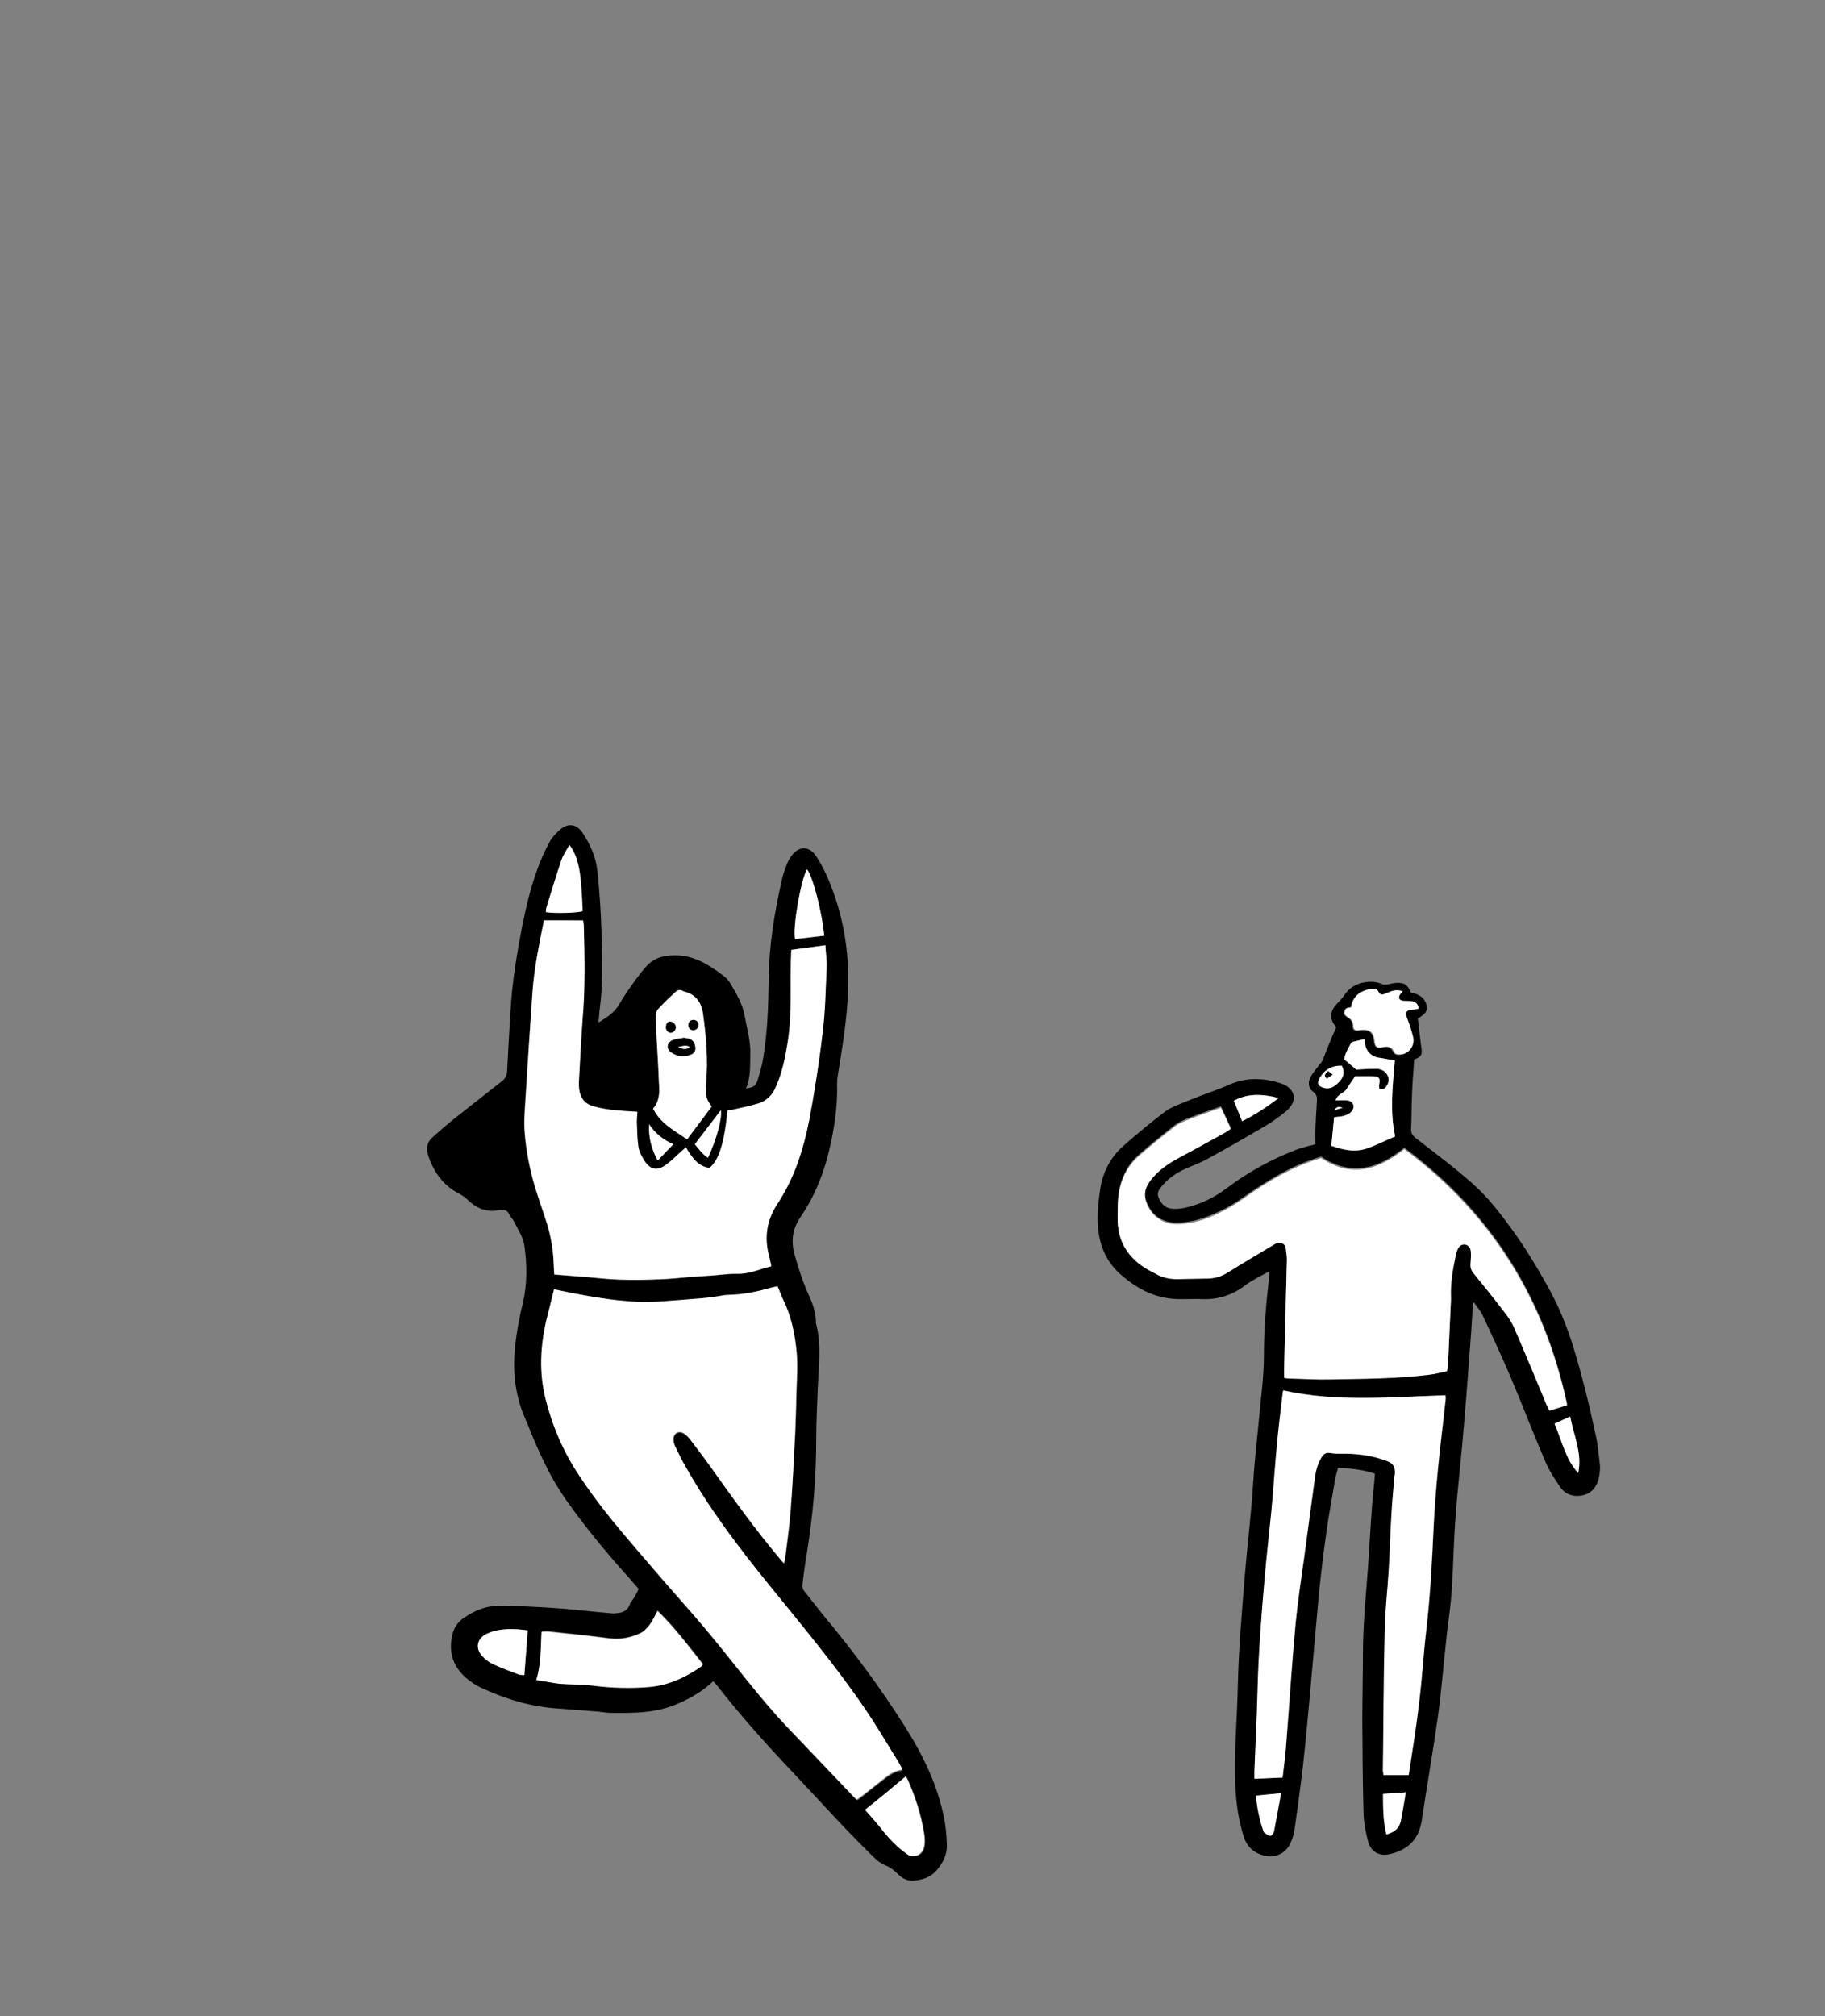 <?xml version="1.0" encoding="utf-8"?>
<!-- Generator: Adobe Illustrator 24.1.0, SVG Export Plug-In . SVG Version: 6.00 Build 0)  -->
<svg version="1.1" xmlns="http://www.w3.org/2000/svg" xmlns:xlink="http://www.w3.org/1999/xlink" x="0px" y="0px"
	 viewBox="0 0 595.2 657.4" style="enable-background:new 0 0 595.2 657.4;" xml:space="preserve">
<rect x="0" y="0" width="595.2" height="657.4" fill="#808080" stroke="none"/>
<style type="text/css">
	.st0{fill:#FFFFFF;}
</style>
<g id="Hintergrund_xA0_Bild_1_">
</g>
<g id="Ebene_4_xA0_Bild_1_">
	<g>
		<path d="M208.3,518.1c-1.2-1.3-2.3-2.7-3.5-4c-7.2-8-14.1-16.4-20.3-25.2c-4.8-6.8-8.2-14.3-11.4-21.9c-0.6-1.5-1.1-3-1.8-4.4
			c-3-6.8-4-14-3.5-21.3c0.4-5.5,1.4-11,2.7-16.3c1.5-6.4,1.4-12.7,0.5-19c-0.4-2.7-2.1-5.1-3.3-7.6c-0.4-0.9-1.2-1.5-1.6-2.4
			c-0.5-1.1-1.3-1.6-2.4-1.5c-0.2,0-0.3-0.1-0.5,0c-4.3,1-7.8-0.4-10.9-3.5c-1.1-1.1-2.6-1.8-4-2.6c-4.3-2.7-7-6.7-8.6-11.5
			c-0.8-2.4-0.5-4.5,1.4-6.1c2.1-1.9,4.3-3.8,6.5-5.6c5.3-4.2,10.7-8.4,16-12.6c1.2-0.9,1.7-1.9,1.8-3.4c0.3-6.5,0.7-13.1,1.1-19.6
			c0.5-9.1,2-18.1,3.7-27.1c1.3-6.5,2.8-13,5.1-19.2c1.1-3.1,2.5-6.1,4-8.9c0.9-1.6,2.2-2.9,3.6-4.1c2.5-2,5.2-1.5,7,1.1
			c2.5,3.8,4.4,7.8,4.9,12.4c1.4,12.8,1.7,25.7,1.4,38.6c-0.1,2.5-0.4,4.9-0.7,7.4c-0.1,1.1-0.2,2.2-0.3,3.6c2.6-1.6,4.8-3,6.3-5.2
			c0.9-1.5,1.8-3,2.8-4.5c2-2.9,4-5.8,6.3-8.4c2.5-2.9,5.6-3.8,9.6-3.8c6.2,0,10.8,3,15.4,6.4c1,0.7,1.9,1.6,2.5,2.6
			c2,3.4,4.1,6.8,4.8,10.9c0.7,4,1.9,7.9,1.8,12.1c-0.1,3.8,0.2,7.7-1.4,11.4c2.2-0.3,3.1-0.7,3.7-2.5c0.8-2.4,1.5-4.9,1.9-7.4
			c1.4-8.5,1.7-17,1.8-25.6c0.1-11.2,1.9-22.1,4.4-33c0.4-1.6,1-3.2,1.6-4.8c0.4-1,1-2,1.7-2.9c2.3-2.8,5.4-2.8,7.5,0.1
			c1.7,2.4,3,5.1,4.2,7.8c4.9,11.5,6.9,23.5,6.5,36c-0.3,9.6-1.9,18.9-3.4,28.3c-0.1,0.8-0.2,1.6-0.2,2.4c0.2,6.2-0.6,12.3-1.8,18.3
			c-1.8,9-4.9,17.6-10.1,25.2c-2.7,4-3.2,7.9-1.9,12.5c1.3,4.6,2.8,9.2,4.8,13.5c1.2,2.6,2,5.2,2.1,8.1c0,0.2,0,0.3,0,0.5
			c1.9,7,0.9,14.1,0.6,21.2c-0.2,5.5-0.5,11-0.5,16.5c0,12.4-1,24.7-3,37c-0.6,3.5-1.1,7.1-1.5,10.7c-0.1,0.7,0.2,1.6,0.7,2.1
			c2.1,2.7,4.2,5.4,6.4,8.1c9.4,11.3,18.2,23.1,26.1,35.6c6,9.4,10.8,19.2,13,30.2c0.6,2.9,0.8,5.9,0.9,8.8c0.1,3-1.2,5.7-3.2,8.1
			c-2.1,2.5-4.8,3.3-7.9,3.5c-1.8,0.1-3.4-0.7-4.7-2c-1.3-1.3-2.7-2.4-4.5-3.1c-1.2-0.5-2.4-1.4-3.3-2.3c-3.9-3.8-7.7-7.7-11.4-11.6
			c-4.7-5-9.4-10.1-14.1-15.1c-9-9.5-17.8-19.2-25.9-29.6c-0.3-0.4-0.7-0.8-1.2-1.3c-3.4,3.2-7.2,5.4-11.3,7.2
			c-7.1,3.2-14.6,3.2-22.1,3.1c-1.4,0-2.7-0.3-4.1-0.4c-4.2-0.3-8.4-0.7-12.7-1c-9.1-0.5-17.6-3.1-25.7-6.9
			c-1.7-0.8-3.3-1.9-4.8-3.2c-4.4-3.9-5.7-8.7-4.3-14.3c0.6-2.2,1.8-3.9,3.7-5.2c3.4-2.3,7.1-3.9,11.2-3.9c6.1,0,12.1,0.3,18.2,0.7
			c6.1,0.4,12.2,1.2,18.4,1.7c0.6,0.1,1.3,0.1,1.9,0c2.3-0.1,3.9-1,4.6-3.4C206.8,521.1,207.5,519.8,208.3,518.1z M180.7,420.4
			c-0.9,3.7-1.7,7.2-2.5,10.7c-1.9,8.4-2.3,16.8-0.2,25.2c2.3,8.9,5.8,17.3,10.9,24.9c3.3,4.9,6.8,9.7,10.5,14.3
			c5.3,6.5,10.8,12.8,16.3,19.2c5,5.8,10.2,11.5,15.1,17.4c8.7,10.4,16.7,21.4,26.1,31.3c7.4,7.8,14.8,15.5,22.2,23.3
			c0.1,0.1,0.3,0.2,0.5,0.3c0.5-0.3,1-0.7,1.5-1.1c2.3-1.8,4.6-3.7,7-5.5c1.8-1.4,3.7-2.8,6.3-3.1c-0.4-0.9-0.7-1.6-1.1-2.2
			c-3.6-5.8-7.1-11.8-11-17.5c-9.6-14-20.5-27-31.1-40.2c-10-12.3-19.5-24.9-27.4-38.7c-1.3-2.2-2.4-4.5-3.5-6.8
			c-0.4-0.8-0.6-1.7-0.6-2.5c0-1.9,1.7-2.9,3.4-1.8c0.8,0.5,1.5,1.2,2.1,2c2.3,3,4.6,6,6.7,9c7.2,10.1,14.4,20.2,22.4,29.7
			c0.4,0.5,0.8,0.9,1.4,1.6c0.2-0.6,0.4-0.9,0.4-1.3c0.6-5.2,1.4-10.5,1.8-15.7c0.6-8.4,1-16.9,1.5-25.4c0.2-4.3,0.3-8.6,0.4-12.9
			c0.1-4.4,0.5-8.8,0.1-13.2c-0.6-6.1-1.8-12.2-4.6-17.8c-0.6-1.3-1.1-2.6-1.6-3.9c-0.9,0.2-1.6,0.3-2.3,0.5
			c-4.5,1.2-9,2.2-13.7,2.3c-1.3,0-2.5,0.4-3.8,0.5c-1.7,0.2-3.3,0.5-5,0.6c-4.8,0.4-9.6,0.8-14.3,1.1c-2,0.1-4,0.2-6,0.1
			C199.1,424.1,189.9,422.3,180.7,420.4z M177.4,300.1c-1.6,7.8-3.2,15.6-3.8,23.5c-0.8,11.2-1.5,22.3-2.2,33.5
			c-0.3,4.2-0.7,8.5-0.3,12.7c0.4,4.8,1.3,9.7,2.5,14.4c1.4,5.3,3.4,10.5,5,15.7c0.8,2.6,1.3,5.3,1.6,7.9c0.3,2.5,0.4,5.1,0.5,7.8
			c0.8,0.1,1.5,0.2,2.2,0.2c2.5,0.2,5.1,0.4,7.6,0.6c3.9,0.3,7.8,0.8,11.7,0.9c4.2,0.1,8.5,0,12.7-0.1c3.5-0.1,7-0.5,10.5-0.8
			c2.1-0.2,4.1-0.3,6.2-0.4c2.9-0.2,5.9-0.6,8.8-0.6c4,0.1,7.4-1.7,11-2.4c0-0.3,0-0.4,0-0.5c-0.2-1-0.4-2-0.7-3
			c-1.6-6-0.7-11.6,2.7-16.8c0.3-0.5,0.6-1.1,1-1.6c5-7.9,7.7-16.7,9.4-25.7c1.8-9.5,3.3-19.1,4.4-28.7c0.8-7.1,1-14.2,1.3-21.3
			c0.1-2.4-0.2-4.7-0.4-7.1c-3.8,0.5-7.3,1-11.1,1.5c-0.1,2.6-0.2,5.3-0.2,8c0,7.4,0.2,14.9-1,22.3c-0.8,4.9-1.7,9.7-3.8,14.3
			c-1.1,2.6-2.9,4.5-5.5,5.4c-2.6,0.9-5.4,1.4-8.1,2c-0.7,0.2-1.5,0.2-2.2,0.3c-1.1,10.7-2.8,16.2-5.9,18.8
			c-3.9-0.5-5.8-3.6-7.7-6.7c-0.7,0.6-1.1,1-1.6,1.4c-1.5,1.3-2.9,2.7-4.5,4c-3.2,2.5-5.6,2-7.7-1.5c-0.8-1.3-1.5-2.7-1.7-4.2
			c-0.4-2.7-0.4-5.4-0.5-8.1c0-1,0.1-2,0.2-3.2c-1.3-0.1-2.3-0.2-3.3-0.2c-3.8-0.2-7.5-0.5-11.1-1.6c-2.8-0.8-4.2-2.7-4.6-5.5
			c-0.1-0.8-0.1-1.6-0.1-2.4c0.4-6.8,0.6-13.6,1.2-20.3c0.8-10.2,0.6-20.5,0.4-30.7c0-0.6-0.2-1.2-0.2-1.7
			C186,300.1,181.9,300.1,177.4,300.1z M174.9,547.8c2.8,0.4,5.1,0.8,7.5,1c3.8,0.3,7.7,0.3,11.5,0.7c5.9,0.7,11.8,0.9,17.7,0.4
			c6.4-0.5,12-3.1,17.2-6.7c0.2-0.1,0.3-0.4,0.5-0.7c-4.7-5.9-9.3-12.1-14.8-17.4c-1,1.7-1.6,3.3-2.6,4.6c-0.8,1.1-1.9,2.2-3.2,2.8
			c-3.1,1.4-6.3,2-9.8,1.6c-6.5-0.8-13-1.5-19.5-2.2c-0.8-0.1-1.7,0-2.7,0C176.3,537.3,176.5,542.4,174.9,547.8z M232.1,360.8
			c-1.4-1.9-1.8-2.8-1.9-5c0-1,0-2.1,0.1-3.1c0.7-7.4,0-14.7-1-22c-0.5-3.9-2.3-6.5-6.3-7.5c-0.1,0-0.2-0.1-0.2-0.1
			c-0.9-0.5-1.7-0.4-2.4,0.2c-2,1.8-4,3.7-5.8,5.7c-0.5,0.6-0.7,1.6-0.7,2.5c0,2.6,0.1,5.1,0.3,7.7c0.3,5.2,0.6,10.4,0.8,15.5
			c0.1,2.4-0.3,4.8-2,6.7c2.4,4.8,6.8,7.1,11.1,10C226.8,367.9,229.5,364.3,232.1,360.8z M295.4,579.2c-4.4,3.7-8.7,7.3-13.1,11
			c2,2.3,4.1,4.7,6.1,7.2c2.1,2.7,4.6,5.1,7.4,7.1c0.5,0.4,1.1,0.7,1.7,0.8c2.3,0.1,3.8-1.2,4.1-3.5c0.2-1.3,0.1-2.7-0.1-4
			c-1-6.1-2.9-11.9-5.4-17.6C295.7,579.7,295.5,579.4,295.4,579.2z M172.1,531.6c-4.6-0.6-8.9-0.8-13.1,1c-3.3,1.4-4.1,4.6-1.8,7.3
			c1,1.1,2.3,2.1,3.6,2.7c2.7,1.3,5.6,2.3,8.4,3.4c0.5,0.2,1,0.2,1.8,0.2C171.4,541.3,171.8,536.6,172.1,531.6z M185.7,275.5
			c-1,1.8-2,3.2-2.5,4.8c-1.7,5.1-3.3,10.3-4.9,15.5c-0.2,0.5-0.1,1-0.2,1.5c2.7,0.5,10.1,0.3,12-0.3
			C189.6,286.4,189.3,280.1,185.7,275.5z M268.8,305.1c-0.7-7.7-3.8-19.4-5.6-21.7c-2,3.3-4.8,19.1-3.9,22.7
			C262.4,305.9,265.5,305.5,268.8,305.1z M226.6,373.1c1.3,1.6,2.5,3.2,4.3,4.4c2.9-6.3,4.7-12.9,4.2-15.5
			C232.3,365.7,229.6,369.3,226.6,373.1z M211.7,366.6c-0.3,4.3,0.8,8.1,2.8,11.8c1.8-1.8,3.3-3.5,5.1-5.3
			C216.4,371.8,213.8,369.6,211.7,366.6z"/>
		<path d="M480.4,424.9c-0.2,3.2-0.4,6.4-0.6,9.5c-0.8,10.3-1.5,20.6-2.4,30.8c-0.8,9.9-2,19.7-2.7,29.6c-0.6,7.7-0.7,15.5-1.2,23.2
			c-0.3,4.9-1,9.7-1.6,14.5c-1,9-1.7,18-2.9,26.9c-1.6,11.4-3.6,22.7-5.3,34.1c-0.9,6-4.3,9.6-10.2,11c-3.5,0.9-6.3-0.5-7.3-4
			c-0.8-3-1.4-6.1-1.5-9.2c-0.3-10.1-0.3-20.3-0.4-30.5c0-7.1,0.2-14.2,0.2-21.3c0-9.3,0.9-18.5,1.6-27.8c0.5-6.5,0.8-13.1,1.3-19.6
			c0.2-3.3,0.6-6.7,0.9-10c0-0.5,0.1-0.9,0.1-1.6c-3.8-1.3-7.8-1.7-12-1.9c-0.3,1.2-0.7,2.3-0.9,3.4c-1,5.8-2.1,11.7-2.9,17.5
			c-1,6.9-1.8,13.8-2.5,20.7c-1.5,16.2-2.8,32.3-4.4,48.5c-0.9,9.3-2.2,18.6-3.5,27.8c-0.2,1.6-0.7,3.1-1.4,4.6
			c-1.5,3.2-4.7,4.7-8.1,4c-3.6-0.7-6-2.8-7.1-6.3c-2-6.3-2.7-12.8-2.8-19.4c-0.2-10,0.7-20,0.9-30c0.3-12.4,1.4-24.7,2.4-37.1
			c0.6-7,1.4-14,2-21c0.5-5.2,0.7-10.4,1.2-15.5c0.7-7.4,1.5-14.8,2.2-22.2c0.4-3.9,0.7-7.8,0.7-11.7c0-8.5,0.7-16.9,1.7-25.3
			c0.1-0.5,0.1-1.1,0.1-2.1c-2.9,1.6-5.6,2.9-7.9,4.6c-4.2,3.2-8.8,4.7-14.1,4.5c-2.2-0.1-4.3,0-6.5,0c-8,0.2-14.5-3.1-20.3-8.3
			c-5-4.5-7-10.4-7.2-16.9c-0.1-3.7,0.3-7.5,0.9-11.2c0.9-5.3,3.4-10,7.5-13.6c4.4-3.9,8.9-7.6,13.5-11.1c1.7-1.3,3.8-2.1,5.8-2.9
			c4.1-1.7,8.3-3.2,12.5-4.8c1.1-0.4,2.2-0.9,3.3-1.4c5.5-2.2,11-1.9,16.4-0.1c4.6,1.6,5.4,5.7,1.7,8.9c-2.3,1.9-4.8,3.7-7.4,5.2
			c-6,3.5-12,7-18.1,10.3c-1.9,1.1-4,1.9-6.1,2.8c-3.3,1.3-6.3,3.1-8.7,5.8c-1.1,1.2-2.2,2.5-1.4,4.3c0.8,1.9,2.1,3.3,4.2,3.5
			c1.3,0.2,2.7,0,4-0.2c5.1-1.1,9.8-3.3,14-6.5c6.9-5.2,14.5-9.4,22.6-12.5c2-0.8,4.1-1.2,6.3-1.8c0-1.6-0.1-3.3,0-5
			c0.1-3,0.3-6.1,0.5-9.1c0.1-1.2-0.1-2.1-1.1-2.9c-1.7-1.2-1.9-3-1.1-4.7c0.7-1.4,1.8-2.6,2.7-3.9c0.5-0.6,1.1-1.2,1.4-1.9
			c1.4-3.5,2.7-7,4.3-10.4c0-0.2,0-0.4-0.1-0.5c-2.2-2.6-1.9-5.2,0.8-7.8c0.9-0.9,1.7-1.9,2.4-2.9c2.4-3.5,8-4.9,12-3.1
			c0.4,0.2,1.1,0.2,1.6,0.1c0.9-0.1,1.9-0.5,2.8-0.5c2.8-0.2,3.8,0.5,5,3.2c2.5,0.4,4.5,1.5,5.1,4.3c0.3,1.6-0.4,2.6-2.9,4.1
			c0.3,2.8,0.7,5.6,1,8.4c0.1,0.5,0.1,0.9,0.2,1.4c0.2,2.3-0.1,2.6-2.4,3.6c-0.2,3.8-0.6,7.7-0.7,11.6c-0.2,3.7-0.1,7.4-0.3,11
			c0,1.2,0.3,2,1.3,2.8c6.6,5.2,13.4,10.1,19.6,15.8c4.5,4.1,8.3,9.1,11.9,14c4.2,5.8,8,12,11.5,18.3c3.7,6.5,6.5,13.3,8.7,20.5
			c2.8,9.2,5.1,18.5,7.1,27.9c0.8,3.4,1.1,6.9,1.5,10.4c0.1,1.4-0.1,2.9-0.4,4.3c-0.7,2.8-2.4,4.9-5.4,5.5c-3,0.6-5.6-0.4-7.3-2.9
			c-1.7-2.6-3.5-5.2-4.7-8.1c-4-9.3-7.6-18.8-11.6-28.2c-2.8-6.5-5.8-13-8.8-19.4c-0.7-1.5-1.9-2.9-2.9-4.3
			C480.8,424.6,480.6,424.7,480.4,424.9z M471.9,447.1c0.1-0.7,0.3-1.1,0.3-1.6c0.3-7.3,0.7-14.7,1-22c0-0.3,0-0.6,0-1
			c-0.2-4.7,0.7-9.2,1.6-13.8c0.1-0.5,0.3-1.1,0.5-1.6c0.6-1.4,1.4-1.9,2.5-1.8c1.1,0.1,1.8,0.9,1.9,2.4c0.1,1.3,0,2.7-0.1,4.1
			c-0.1,1.1,0.2,2,0.9,2.8c3.5,4.3,6.9,8.6,10.3,13c1.2,1.6,2.3,3.5,3.2,5.3c3.5,8.1,6.9,16.4,10.3,24.5c0.3,0.7,0.7,1.4,1,2.1
			c2-0.6,3.8-1.2,5.8-1.8c-7.3-34.4-24.6-62.4-53.1-83.5c-8.3,6.7-17.2,9.6-27.1,2.9c-9.4,2.7-17.6,7.8-25.5,13.3
			c-2.5,1.8-5,3.3-7.8,4.6c-3.2,1.5-6.5,2.8-10,3.3c-1.9,0.3-3.9,0.5-5.7,0.2c-3.9-0.6-6.6-3-8-6.8c-1.3-3.5,0.1-6.2,2.5-8.7
			c2.5-2.7,5.5-4.6,8.7-6.3c4.8-2.5,9.5-5.2,14.3-7.8c0.7-0.4,1.3-0.9,2-1.3c-1.1-2.4-2.1-4.6-3.2-6.9c-3.5,1.3-6.9,2.4-10.2,3.7
			c-1.6,0.6-3.3,1.3-4.7,2.3c-4,3.1-7.9,6.3-11.7,9.6c-4.2,3.6-6.3,8.4-6.9,13.8c-0.2,2.1-0.2,4.2-0.2,6.2
			c-0.2,7.9,3.4,13.6,10.2,17.4c0.7,0.4,1.4,0.7,2.1,1.1c2.2,1.3,4.6,1.8,7.1,1.8c3.4,0,6.9-0.1,10.3-0.2c2.2,0,4.2-0.7,6.1-1.9
			c5.1-3.1,10.3-6.2,15.4-9.3c0.4-0.2,0.9-0.5,1.3-0.5c1.1,0,2.1,0.4,2.3,1.7c0.2,1.3,0.4,2.7,0.4,4c-0.3,11.8-0.6,23.7-0.9,35.5
			c0,0.9,0,1.9,0,2.9c0.6,0.1,1.1,0.2,1.5,0.2c4.5,0.1,8.9,0.4,13.4,0.3c10.7-0.2,21.4-0.2,32.1-1.5
			C467.8,448.1,469.8,447.5,471.9,447.1z M418.3,579.6c0.4-4.1,1-7.9,1.3-11.8c1-12.8,1.8-25.7,3-38.5c0.7-7.2,1.8-14.4,2.8-21.6
			c1.1-8.4,2.3-16.8,3.4-25.2c0.3-2.5,0.8-4.9,2.1-7.1c1.1-1.8,1.8-2,3.8-1.6c0.8,0.2,1.6,0.1,2.4,0.1c5.2-0.1,10.2,0.5,15.1,2.3
			c2.2,0.8,2.9,2,2.8,4.4c0,0.5-0.1,0.9-0.2,1.4c-0.3,3.8-0.7,7.6-0.9,11.5c-0.3,6.1-0.5,12.3-0.9,18.4c-0.4,6.6-1.2,13.2-1.3,19.9
			c-0.3,15.1-0.4,30.2-0.6,45.3c0,0.6,0.1,1.2,0.2,1.6c2.8,0,5.4,0,8.2,0c1.2-8,2.5-15.8,3.4-23.7c0.9-7.8,1.4-15.6,2.3-23.4
			c1.3-11.1,1.9-22.3,2.4-33.5c0.3-6.3,0.8-12.6,1.4-18.9c0.7-7.6,1.7-15.1,2.5-22.6c0.1-0.6,0-1.2,0-1.7
			c-17.8,0.6-35.4,2.3-52.9-1.6c-0.1,0.4-0.2,0.7-0.2,1c-0.6,5.7-1.3,11.4-1.9,17.2c-0.7,7.2-1.1,14.3-1.8,21.5
			c-0.6,6.9-1.5,13.8-2.1,20.8c-1.1,12.6-2.1,25.2-2.4,37.8c-0.2,8.6-0.6,17.3-1,25.9c0,0.8,0,1.5,0,2.4
			C412.3,579.9,415.2,579.7,418.3,579.6z M442.4,348.8c0.6,0,1.5-0.1,2.5-0.2c1.4-0.1,2.7-0.2,4.1-0.1c1.4,0,2.7,0.6,3.4,1.9
			c0.7,1.2,0.6,2.5-0.1,3.6c-0.5,0.9-1.2,1.5-2.5,0.9c0-0.5-0.1-0.9,0-1.4c0.4-1.9,0-2.5-2.3-2.6c-1.9,0-3.8,0-5.5,0
			c-1,1.5-2,2.9-2.9,4.3c-0.9,1.3-2.9,1.6-3.5,3.6c1.4,0,2.7-0.2,3.9,0c1.9,0.3,2.5,2.2,1.3,3.6c-0.6,0.7-1.5,1.1-2.4,1.4
			c-1,0.3-2.2,0.3-3.3,0.5c-0.3,3.1-0.6,6.1-0.9,9.3c4,1.4,7.8,2.3,11.8,0.8c3-1.1,5.8-2.5,9-3.9c-1.7-8.2-0.8-16.3-0.1-24.7
			c-1.9-0.3-3.5-0.7-5.1-0.9c-2.4-0.3-4.2-2.1-4.6-4.5c-0.1-0.5-0.1-1.1-0.2-1.6c-1.3,0.3-2.6,0.6-3.8,0.9c-0.3,0.1-0.6,0.3-0.7,0.6
			c-0.9,1.7-1.9,3.5-2.1,5.1C439.7,346.5,440.8,347.4,442.4,348.8z M457.5,323.2c-2.1-0.6-3.7,0-5.2,0.6c-0.7,0.3-1.6,0.7-2.2,0.5
			c-0.6-0.2-1-1.1-1.4-1.7c-0.7,0-1.4-0.1-2.1,0c-3.5,0.6-5.7,2.7-6.1,5.9c-0.2,0-0.4,0.1-0.7,0.1c-1.2,0-1.5,1-1.6,1.8
			c0,0.4,0.6,1,1.1,1.3c1.2,0.6,1.8,1.5,1.8,2.9c0,1.4,0.8,1.6,1.9,1.4c0.3-0.1,0.6-0.1,0.9-0.1c2.6-0.2,3.8,0.8,4.1,3.4
			c0.3,2.2,0.8,2.6,2.9,2.2c1.5-0.3,2.7-0.1,3.4,1.4c0.5,1.1,1.4,1.1,2.4,1c2.6-0.3,4.5-2.8,3.9-5.6c-0.5-2.2-1.2-4.3-2-6.3
			c-0.7-1.7-0.3-2.5,1.6-2.7c0.7-0.1,1.5-0.2,2.2-0.3c-0.2-1.9-1.4-2.3-2.7-2.5c-0.8-0.1-1.6,0-2.4-0.1c-1.3-0.2-1.6-0.9-1-2
			C456.8,323.9,457.1,323.7,457.5,323.2z M409.6,585.5c0.4,4,1.1,7.7,2.4,11.4c0.1,0.2,0.1,0.5,0.3,0.6c0.6,0.4,1.3,1,2,1.1
			c0.4,0,1.1-0.9,1.2-1.5c0.8-4,1.5-8.1,2.3-12.4C414.9,585,412.4,585.2,409.6,585.5z M458.5,584.4c-2.7,0.2-5,0.4-7.5,0.6
			c0,4.5,0,8.9,1.1,13.2c2.6-0.7,4.3-2.1,4.7-4.5C457.4,590.7,457.9,587.7,458.5,584.4z M514.7,480.3c1.3-6.4-1.5-12.1-2.6-18.4
			c-1.8,0.8-3.4,1.6-5.1,2.3C509.5,469.8,510.6,475.7,514.7,480.3z M402.4,358.9c1,2.4,1.8,4.5,2.7,6.7c4.2-2.1,7.9-4.5,11.9-7.6
			C411.7,356.7,407,356.5,402.4,358.9z M437.6,347.5c-3.3-0.1-5.6,1.3-7.2,4c-1,1.7-0.6,2.6,1.3,3.2c2.1,0.6,3.5-0.4,4.9-1.8
			C438.1,351.4,438.8,349.7,437.6,347.5z M437.9,361.2c-0.9-0.3-1.8-0.8-2.7,0.8C436.4,361.7,437.1,361.5,437.9,361.2z"/>
		<path class="st0" d="M180.7,420.4c9.3,2,18.5,3.7,27.8,4.1c2,0.1,4,0,6-0.1c4.8-0.3,9.6-0.7,14.3-1.1c1.7-0.1,3.3-0.4,5-0.6
			c1.3-0.2,2.5-0.5,3.8-0.5c4.7-0.1,9.2-1,13.7-2.3c0.7-0.2,1.4-0.3,2.3-0.5c0.6,1.3,1,2.7,1.6,3.9c2.8,5.6,4.1,11.6,4.6,17.8
			c0.4,4.3,0,8.8-0.1,13.2c-0.1,4.3-0.2,8.6-0.4,12.9c-0.4,8.5-0.8,16.9-1.5,25.4c-0.4,5.3-1.2,10.5-1.8,15.7c0,0.4-0.2,0.7-0.4,1.3
			c-0.6-0.6-1-1.1-1.4-1.6c-8-9.5-15.2-19.6-22.4-29.7c-2.2-3.1-4.5-6-6.7-9c-0.6-0.7-1.3-1.5-2.1-2c-1.6-1-3.3-0.1-3.4,1.8
			c0,0.9,0.2,1.8,0.6,2.5c1.1,2.3,2.2,4.6,3.5,6.8c7.8,13.8,17.4,26.4,27.4,38.7c10.7,13.2,21.6,26.2,31.1,40.2
			c3.9,5.7,7.3,11.6,11,17.5c0.4,0.7,0.7,1.4,1.1,2.2c-2.6,0.3-4.5,1.6-6.3,3.1c-2.3,1.8-4.6,3.7-7,5.5c-0.5,0.4-1,0.7-1.5,1.1
			c-0.2-0.1-0.4-0.2-0.5-0.3c-7.4-7.8-14.8-15.5-22.2-23.3c-9.4-9.9-17.4-20.9-26.1-31.3c-4.9-5.9-10.1-11.6-15.1-17.4
			c-5.5-6.4-11-12.7-16.3-19.2c-3.7-4.6-7.3-9.3-10.5-14.3c-5.1-7.6-8.7-16-10.9-24.9c-2.1-8.4-1.7-16.8,0.2-25.2
			C178.9,427.5,179.8,424,180.7,420.4z"/>
		<path class="st0" d="M177.4,300.1c4.4,0,8.5,0,12.8,0c0.1,0.5,0.2,1.1,0.2,1.7c0.3,10.2,0.5,20.5-0.4,30.7
			c-0.5,6.8-0.8,13.6-1.2,20.3c0,0.8,0,1.6,0.1,2.4c0.4,2.8,1.8,4.7,4.6,5.5c3.6,1,7.4,1.4,11.1,1.6c1,0.1,2,0.1,3.3,0.2
			c-0.1,1.2-0.2,2.2-0.2,3.2c0.1,2.7,0.1,5.4,0.5,8.1c0.2,1.5,0.9,2.9,1.7,4.2c2,3.5,4.5,4,7.7,1.5c1.6-1.2,3-2.6,4.5-4
			c0.5-0.4,0.9-0.8,1.6-1.4c1.9,3.1,3.8,6.2,7.7,6.7c3.1-2.5,4.9-8,5.9-18.8c0.7-0.1,1.5-0.1,2.2-0.3c2.7-0.6,5.5-1.2,8.1-2
			c2.6-0.9,4.4-2.8,5.5-5.4c2-4.6,3-9.4,3.8-14.3c1.2-7.4,1-14.8,1-22.3c0-2.7,0.1-5.4,0.2-8c3.8-0.5,7.3-1,11.1-1.5
			c0.1,2.4,0.5,4.8,0.4,7.1c-0.3,7.1-0.4,14.2-1.3,21.3c-1.1,9.6-2.6,19.2-4.4,28.7c-1.8,9-4.5,17.8-9.4,25.7
			c-0.3,0.5-0.6,1.1-1,1.6c-3.4,5.2-4.3,10.8-2.7,16.8c0.3,1,0.4,2,0.7,3c0,0.1,0,0.2,0,0.5c-3.6,0.8-7,2.5-11,2.4
			c-2.9-0.1-5.9,0.4-8.8,0.6c-2.1,0.1-4.1,0.3-6.2,0.4c-3.5,0.3-7,0.7-10.5,0.8c-4.2,0.2-8.5,0.3-12.7,0.1
			c-3.9-0.1-7.8-0.6-11.7-0.9c-2.5-0.2-5.1-0.4-7.6-0.6c-0.7-0.1-1.4-0.1-2.2-0.2c-0.2-2.7-0.2-5.2-0.5-7.8
			c-0.4-2.7-0.9-5.4-1.6-7.9c-1.6-5.3-3.6-10.4-5-15.7c-1.2-4.7-2.1-9.5-2.5-14.4c-0.4-4.2,0.1-8.5,0.3-12.7
			c0.7-11.2,1.4-22.3,2.2-33.5C174.2,315.6,175.9,307.9,177.4,300.1z"/>
		<path class="st0" d="M174.9,547.8c1.7-5.4,1.4-10.5,1.7-15.7c1,0,1.8-0.1,2.7,0c6.5,0.7,13,1.3,19.5,2.2c3.5,0.4,6.7-0.2,9.8-1.6
			c1.2-0.5,2.3-1.7,3.2-2.8c1-1.3,1.7-2.9,2.6-4.6c5.5,5.3,10.1,11.4,14.8,17.4c-0.2,0.3-0.3,0.5-0.5,0.7
			c-5.2,3.6-10.8,6.2-17.2,6.7c-5.9,0.5-11.8,0.3-17.7-0.4c-3.8-0.5-7.7-0.4-11.5-0.7C180,548.7,177.7,548.2,174.9,547.8z"/>
		<path class="st0" d="M232.1,360.8c-2.6,3.5-5.3,7.1-8,10.7c-4.3-2.9-8.7-5.2-11.1-10c1.7-1.9,2.1-4.3,2-6.7
			c-0.2-5.2-0.5-10.4-0.8-15.5c-0.1-2.6-0.3-5.1-0.3-7.7c0-0.8,0.1-1.9,0.7-2.5c1.8-2,3.8-3.8,5.8-5.7c0.7-0.7,1.6-0.7,2.4-0.2
			c0.1,0,0.1,0.1,0.2,0.1c3.9,0.9,5.8,3.6,6.3,7.5c1,7.3,1.6,14.6,1,22c-0.1,1-0.1,2.1-0.1,3.1C230.3,358,230.7,358.9,232.1,360.8z
			 M223,338.4c-1.2,0.2-2.4,0.3-3.5,0.7c-2,0.8-2.3,2.8-0.5,4.1c1.9,1.3,4,1.5,6.2,0.7c1.6-0.6,1.9-1.9,1.3-3.5
			C225.9,338.7,224.5,338.6,223,338.4z M227.8,334.2c0-0.9-0.6-1.7-1.6-1.7c-0.9,0-1.7,0.6-1.7,1.5c-0.1,0.9,0.5,1.7,1.4,1.8
			C226.8,336,227.7,335.2,227.8,334.2z M220.4,335c0-0.9-0.8-1.9-1.8-1.8c-1,0-1.3,0.7-1.4,1.6c-0.1,1.1,0.6,2,1.6,2
			C219.5,336.7,220.3,335.9,220.4,335z"/>
		<path class="st0" d="M295.4,579.2c0.1,0.2,0.3,0.5,0.5,0.9c2.5,5.6,4.4,11.5,5.4,17.6c0.2,1.3,0.3,2.7,0.1,4
			c-0.3,2.3-1.8,3.6-4.1,3.5c-0.6,0-1.2-0.4-1.7-0.8c-2.8-2-5.2-4.4-7.4-7.1c-1.9-2.5-4.1-4.9-6.1-7.2
			C286.7,586.5,291,582.9,295.4,579.2z"/>
		<path class="st0" d="M172.1,531.6c-0.4,4.9-0.7,9.7-1.1,14.6c-0.7-0.1-1.3-0.1-1.8-0.2c-2.8-1.1-5.7-2.1-8.4-3.4
			c-1.3-0.6-2.6-1.6-3.6-2.7c-2.4-2.7-1.5-5.9,1.8-7.3C163.2,530.8,167.6,531,172.1,531.6z"/>
		<path class="st0" d="M185.7,275.5c3.5,4.6,3.8,10.9,4.3,21.6c-1.8,0.6-9.3,0.8-12,0.3c0.1-0.5,0-1,0.2-1.5
			c1.6-5.2,3.2-10.4,4.9-15.5C183.7,278.7,184.8,277.3,185.7,275.5z"/>
		<path class="st0" d="M268.8,305.1c-3.3,0.4-6.4,0.7-9.5,1.1c-0.8-3.7,1.9-19.4,3.9-22.7C265.1,285.8,268.1,297.4,268.8,305.1z"/>
		<path class="st0" d="M226.6,373.1c2.9-3.8,5.7-7.5,8.5-11.1c0.4,2.6-1.3,9.2-4.2,15.5C229.1,376.4,228,374.7,226.6,373.1z"/>
		<path class="st0" d="M211.7,366.6c2,3,4.7,5.1,7.9,6.5c-1.8,1.8-3.4,3.5-5.1,5.3C212.5,374.7,211.5,370.9,211.7,366.6z"/>
		<path class="st0" d="M471.9,447.1c-2,0.4-4,1-6.1,1.2c-10.6,1.3-21.4,1.3-32.1,1.5c-4.5,0.1-8.9-0.2-13.4-0.3
			c-0.5,0-0.9-0.1-1.5-0.2c0-1,0-2,0-2.9c0.3-11.8,0.6-23.7,0.9-35.5c0-1.3-0.2-2.7-0.4-4c-0.2-1.3-1.2-1.6-2.3-1.7
			c-0.4,0-0.9,0.3-1.3,0.5c-5.1,3.1-10.3,6.1-15.4,9.3c-1.9,1.2-3.9,1.8-6.1,1.9c-3.4,0.1-6.9,0.1-10.3,0.2c-2.5,0-4.9-0.5-7.1-1.8
			c-0.7-0.4-1.4-0.7-2.1-1.1c-6.8-3.8-10.4-9.5-10.2-17.4c0.1-2.1,0-4.2,0.2-6.2c0.6-5.5,2.7-10.2,6.9-13.8
			c3.8-3.3,7.7-6.5,11.7-9.6c1.4-1,3.1-1.7,4.7-2.3c3.3-1.3,6.7-2.5,10.2-3.7c1.1,2.3,2.1,4.5,3.2,6.9c-0.7,0.5-1.3,0.9-2,1.3
			c-4.8,2.6-9.5,5.3-14.3,7.8c-3.2,1.7-6.2,3.6-8.7,6.3c-2.3,2.5-3.8,5.2-2.5,8.7c1.4,3.7,4.1,6.1,8,6.8c1.8,0.3,3.8,0.1,5.7-0.2
			c3.5-0.5,6.8-1.7,10-3.3c2.7-1.3,5.3-2.8,7.8-4.6c7.9-5.6,16.2-10.6,25.5-13.3c9.9,6.7,18.8,3.7,27.1-2.9
			c28.4,21.1,45.7,49,53.1,83.5c-2,0.6-3.8,1.2-5.8,1.8c-0.3-0.7-0.7-1.4-1-2.1c-3.4-8.2-6.8-16.4-10.3-24.5
			c-0.8-1.9-1.9-3.7-3.2-5.3c-3.3-4.4-6.8-8.7-10.3-13c-0.7-0.9-1-1.7-0.9-2.8c0.1-1.4,0.2-2.7,0.1-4.1c-0.1-1.5-0.9-2.2-1.9-2.4
			c-1.1-0.1-1.9,0.4-2.5,1.8c-0.2,0.5-0.4,1.1-0.5,1.6c-0.9,4.5-1.8,9.1-1.6,13.8c0,0.3,0,0.6,0,1c-0.3,7.3-0.7,14.7-1,22
			C472.1,446,472,446.4,471.9,447.1z"/>
		<path class="st0" d="M418.3,579.6c-3.1,0.1-6,0.3-9.2,0.4c0-0.8,0-1.6,0-2.4c0.3-8.6,0.8-17.2,1-25.9c0.3-12.6,1.3-25.2,2.4-37.8
			c0.6-6.9,1.4-13.8,2.1-20.8c0.7-7.2,1.1-14.3,1.8-21.5c0.5-5.7,1.2-11.4,1.9-17.2c0-0.3,0.1-0.6,0.2-1c17.5,3.9,35.1,2.1,52.9,1.6
			c0,0.5,0.1,1.1,0,1.7c-0.8,7.5-1.8,15.1-2.5,22.6c-0.6,6.3-1.1,12.6-1.4,18.9c-0.5,11.2-1.1,22.3-2.4,33.5
			c-0.9,7.8-1.3,15.6-2.3,23.4c-0.9,7.8-2.2,15.6-3.4,23.7c-2.8,0-5.4,0-8.2,0c0-0.4-0.2-1-0.2-1.6c0.2-15.1,0.2-30.2,0.6-45.3
			c0.1-6.6,0.9-13.2,1.3-19.9c0.4-6.1,0.5-12.3,0.9-18.4c0.2-3.8,0.6-7.6,0.9-11.5c0-0.5,0.1-0.9,0.2-1.4c0.2-2.4-0.5-3.6-2.8-4.4
			c-4.9-1.8-9.9-2.4-15.1-2.3c-0.8,0-1.6,0-2.4-0.1c-2-0.4-2.7-0.2-3.8,1.6c-1.3,2.2-1.8,4.6-2.1,7.1c-1.1,8.4-2.3,16.8-3.4,25.2
			c-1,7.2-2.1,14.4-2.8,21.6c-1.2,12.8-2,25.7-3,38.5C419.3,571.6,418.8,575.5,418.3,579.6z"/>
		<path class="st0" d="M442.4,348.8c-1.6-1.3-2.7-2.3-4-3.4c0.2-1.7,1.2-3.4,2.1-5.1c0.1-0.3,0.4-0.5,0.7-0.6
			c1.2-0.3,2.5-0.6,3.8-0.9c0.1,0.6,0.1,1.1,0.2,1.6c0.3,2.4,2.1,4.2,4.6,4.5c1.6,0.2,3.2,0.6,5.1,0.9c-0.7,8.3-1.7,16.5,0.1,24.7
			c-3.1,1.4-6,2.8-9,3.9c-4,1.4-7.8,0.6-11.8-0.8c0.3-3.2,0.6-6.2,0.9-9.3c1.2-0.2,2.3-0.2,3.3-0.5c0.9-0.3,1.8-0.7,2.4-1.4
			c1.3-1.4,0.6-3.3-1.3-3.6c-1.2-0.2-2.5,0-3.9,0c0.6-2.1,2.6-2.3,3.5-3.6c0.9-1.4,1.8-2.8,2.9-4.3c1.7,0,3.6,0,5.5,0
			c2.3,0.1,2.7,0.7,2.3,2.6c-0.1,0.4,0,0.9,0,1.4c1.2,0.6,1.9,0,2.5-0.9c0.7-1.2,0.8-2.4,0.1-3.6c-0.8-1.3-2-1.8-3.4-1.9
			c-1.4,0-2.7,0.1-4.1,0.1C443.9,348.6,442.9,348.7,442.4,348.8z"/>
		<path class="st0" d="M457.5,323.2c-0.4,0.5-0.7,0.8-0.9,1.1c-0.6,1.1-0.3,1.8,1,2c0.8,0.1,1.6,0,2.4,0.1c1.3,0.1,2.5,0.6,2.7,2.5
			c-0.8,0.1-1.5,0.3-2.2,0.3c-1.9,0.2-2.3,0.9-1.6,2.7c0.8,2.1,1.5,4.2,2,6.3c0.6,2.7-1.3,5.3-3.9,5.6c-1,0.1-1.9,0.1-2.4-1
			c-0.7-1.5-1.9-1.7-3.4-1.4c-2.2,0.4-2.7,0-2.9-2.2c-0.3-2.6-1.5-3.6-4.1-3.4c-0.3,0-0.6,0.1-0.9,0.1c-1.1,0.2-1.9-0.1-1.9-1.4
			c0-1.3-0.7-2.2-1.8-2.9c-0.5-0.3-1.1-0.9-1.1-1.3c0.1-0.8,0.4-1.8,1.6-1.8c0.2,0,0.4-0.1,0.7-0.1c0.3-3.2,2.6-5.3,6.1-5.9
			c0.7-0.1,1.4,0,2.1,0c0.5,0.6,0.8,1.5,1.4,1.7c0.6,0.2,1.5-0.2,2.2-0.5C453.8,323.1,455.4,322.5,457.5,323.2z"/>
		<path class="st0" d="M409.6,585.5c2.8-0.3,5.3-0.5,8.2-0.8c-0.8,4.3-1.5,8.4-2.3,12.4c-0.1,0.6-0.8,1.5-1.2,1.5
			c-0.7,0-1.3-0.6-2-1.1c-0.2-0.1-0.2-0.4-0.3-0.6C410.7,593.2,410,589.5,409.6,585.5z"/>
		<path class="st0" d="M458.5,584.4c-0.6,3.3-1,6.3-1.6,9.2c-0.5,2.5-2.1,3.8-4.7,4.5c-1.1-4.4-1.1-8.8-1.1-13.2
			C453.5,584.8,455.8,584.6,458.5,584.4z"/>
		<path class="st0" d="M514.7,480.3c-4.2-4.6-5.3-10.5-7.7-16.1c1.7-0.8,3.3-1.5,5.1-2.3C513.3,468.2,516.1,473.9,514.7,480.3z"/>
		<path class="st0" d="M402.4,358.9c4.6-2.5,9.3-2.2,14.6-0.9c-4,3.1-7.8,5.5-11.9,7.6C404.2,363.4,403.4,361.3,402.4,358.9z"/>
		<path class="st0" d="M437.6,347.5c1.1,2.2,0.5,3.9-1,5.4c-1.3,1.3-2.8,2.4-4.9,1.8c-1.9-0.6-2.3-1.5-1.3-3.2
			C432,348.8,434.3,347.4,437.6,347.5z M434.6,350.4c-0.7-0.5-1.3-1.1-1.5-1c-0.5,0.3-0.9,0.8-1,1.3c-0.1,0.2,0.4,0.7,0.6,1.1
			C433.2,351.3,433.7,351,434.6,350.4z"/>
		<path class="st0" d="M437.9,361.2c-0.7,0.2-1.5,0.4-2.7,0.8C436.1,360.5,437,361,437.9,361.2z"/>
		<path d="M223,338.4c1.5,0.2,2.9,0.3,3.5,2c0.6,1.6,0.3,2.9-1.3,3.5c-2.1,0.8-4.3,0.6-6.2-0.7c-1.8-1.2-1.6-3.3,0.5-4.1
			C220.6,338.7,221.8,338.7,223,338.4z M225,341.4c-1.3-0.8-2.3-0.3-3.9,0C222.7,342.1,223.7,342.3,225,341.4z"/>
		<path d="M227.8,334.2c0,1-0.9,1.8-1.9,1.7c-0.9-0.1-1.5-0.9-1.4-1.8c0.1-0.9,0.8-1.6,1.7-1.5C227.1,332.6,227.8,333.3,227.8,334.2
			z"/>
		<path d="M220.4,335c0,0.9-0.8,1.7-1.6,1.7c-1,0-1.7-0.9-1.6-2c0.1-0.9,0.4-1.6,1.4-1.6C219.5,333.1,220.4,334.1,220.4,335z"/>
		<path d="M434.6,350.4c-0.8,0.6-1.4,0.9-1.9,1.3c-0.2-0.4-0.7-0.8-0.6-1.1c0.2-0.5,0.6-1,1-1.3
			C433.3,349.2,433.8,349.8,434.6,350.4z"/>
		<path class="st0" d="M225,341.4c-1.3,1-2.3,0.7-3.9,0C222.7,341.1,223.7,340.6,225,341.4z"/>
	</g>
</g>
</svg>

